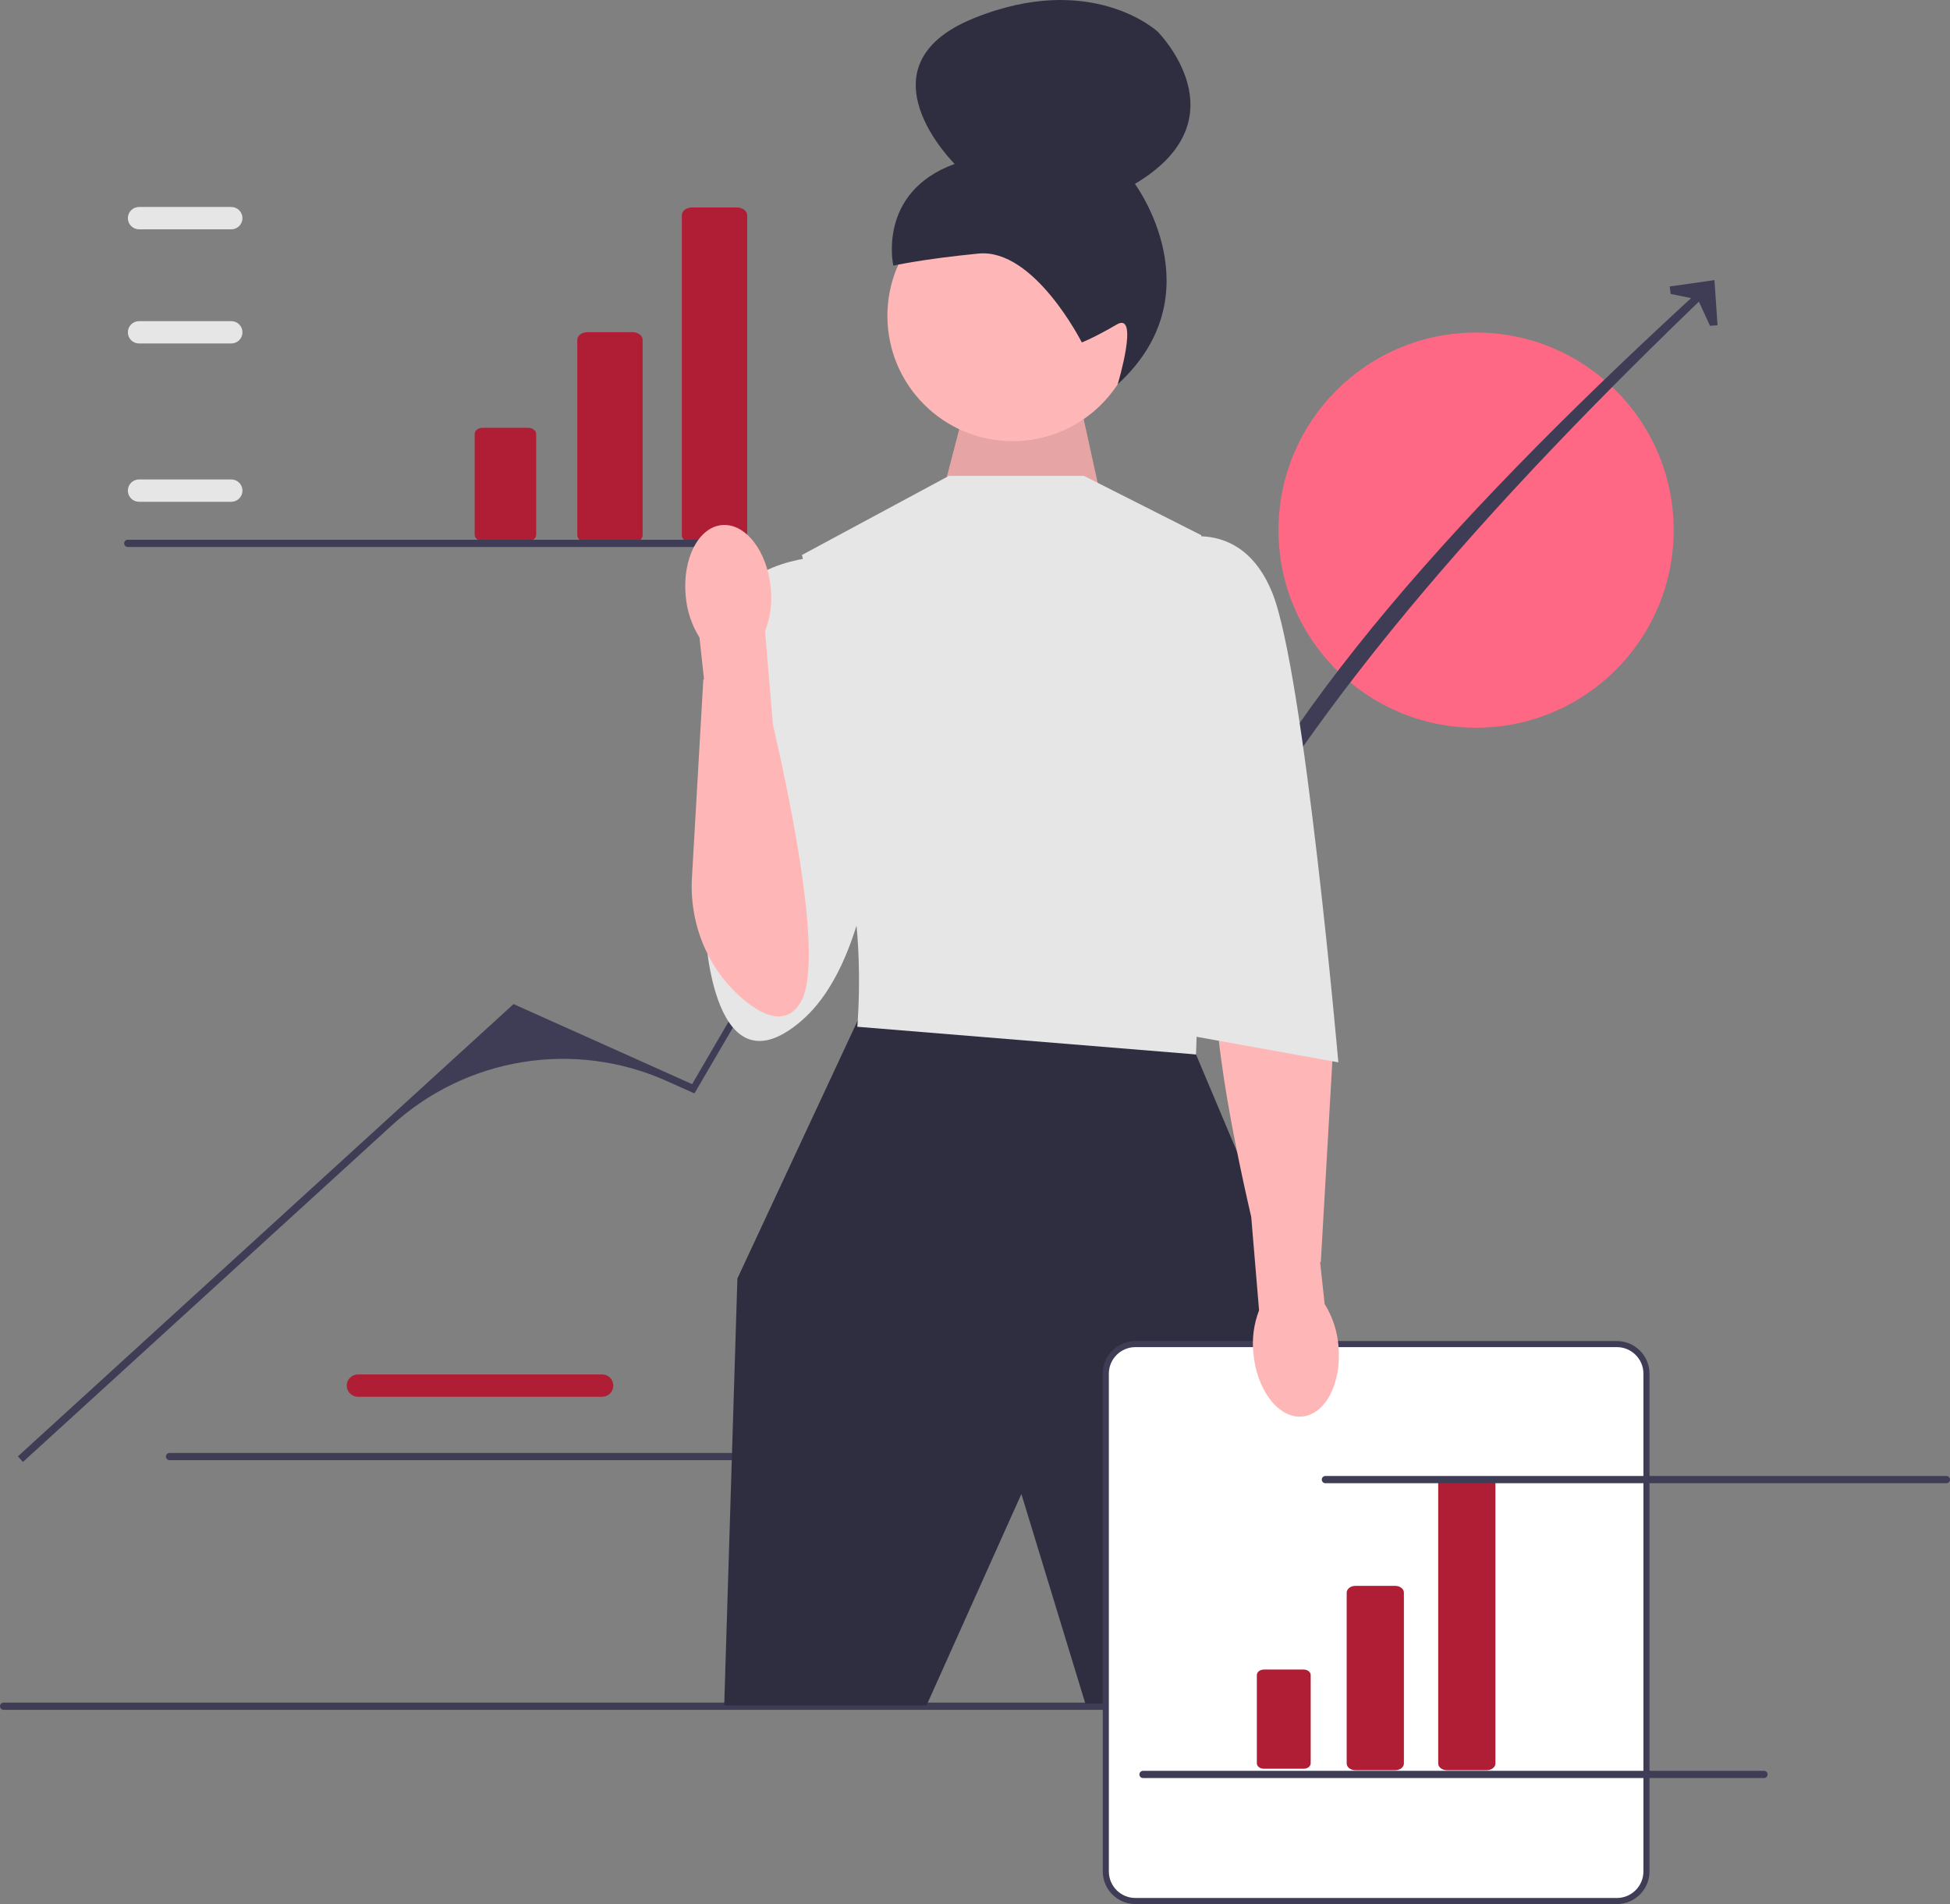 <svg height="626.392" viewBox="0 0 641.513 626.392" width="641.513" xmlns="http://www.w3.org/2000/svg"><rect x="0" y="0" width="641.513" height="626.392" fill="#808080" stroke="none"/><path d="m198.101 459.506h-80.357c-2.026 0-3.674-1.648-3.674-3.674s1.648-3.674 3.674-3.674h80.357c2.026 0 3.674 1.648 3.674 3.674s-1.648 3.674-3.674 3.674h-0z" fill="#b01e35"/><path d="m54.587 479.173c0 .66.53 1.19 1.19 1.19h204.29c.66 0 1.19-.53 1.19-1.19 0-.66-.53-1.19-1.19-1.19h-204.29c-.66 0-1.19.53-1.19 1.19z" fill="#3f3d56"/><circle cx="485.607" cy="174.403" fill="#ff6884" r="65"/><path d="m0 561.308c0 .66.53 1.19 1.19 1.19h522.29c.66 0 1.19-.53 1.19-1.19 0-.66-.53-1.19-1.19-1.19h-522.29c-.66 0-1.19.53-1.19 1.19z" fill="#3f3d56"/><path d="m7.555 480.947-1.671-1.831 163.064-148.796 58.749 26.336 63.44-108.794 52.122-25.124 48.293 80.487c26.073-67.499 91.46-138.118 169.81-209.766l1.927 1.561c-73.485 70.354-136.359 141.028-172.04 212.52l-44.669-74.667c-2.11-3.527-6.545-4.89-10.272-3.156l-0.0 0c-28.49 13.257-52.255 34.895-68.115 62.023l-39.739 67.971-9.071-4.066c-30.338-13.6-65.854-7.9-90.413 14.51z" fill="#3f3d56"/><path d="m565.038 107.006-2.476.172-3.995-8.658-8.944-1.817-.347-2.457 14.743-2.095z" fill="#3f3d56"/><path d="m310.684 159.98 8.765-33.697 34.147-1.643 10.216 46.451z" fill="#ffb6b6"/><path d="m310.684 159.98 8.765-33.697 34.147-1.643 10.216 46.451z" opacity=".1"/><circle cx="333.154" cy="103.924" fill="#ffb6b6" r="41.216"/><path d="m355.894 112.649h-0s-15.657-31.023-34.003-29.231c-18.345 1.791-28.01 3.969-28.01 3.969s-5.446-24.162 20.192-33.456c0 0-32.598-32.134 6.213-47.897 38.811-15.763 60.529 4.341 60.529 4.341s28.728 28.679-7.454 50.115c0 0 26.867 36.139-5.662 65.925 0 0 7.276-24.104-.316-19.659-7.591 4.445-11.489 5.893-11.489 5.893v0l-0-0z" fill="#2f2e41"/><path d="m287.679 330.412-5.483 5.255-39.607 84.925-4.336 140.472h66.546l31.216-69.563 21.033 68.892h59.834l13.87-125.06-37.286-88.445z" fill="#2f2e41"/><path d="m356.614 156.556h-44.441l-48.34 26.013 11.272 50.292s-2.601 30.349 3.468 52.894c6.07 22.545 3.468 52.027 3.468 52.027l111.424 9.105 3.468-102.319-1.734-68.502-38.586-19.51v-0z" fill="#e6e6e6"/><path d="m271.203 183.003s-26.88.867-31.216 18.209-7.804 106.655-7.804 106.655 2.601 52.996 31.65 27.799 26.447-101.503 26.447-101.503l-19.076-51.16z" fill="#e6e6e6"/><path d="m531.927 625.392h-158.409c-5.365 0-9.73-4.364-9.73-9.73v-163.758c0-5.365 4.365-9.73 9.73-9.73h158.409c5.365 0 9.73 4.364 9.73 9.73v163.758c0 5.365-4.364 9.73-9.73 9.73z" fill="#fff"/><path d="m531.927 626.392h-158.409c-5.916 0-10.729-4.813-10.729-10.729v-163.758c0-5.916 4.813-10.729 10.729-10.729h158.409c5.916 0 10.729 4.813 10.729 10.729v163.758c0 5.917-4.813 10.729-10.729 10.729zm-158.409-183.217c-4.813 0-8.729 3.916-8.729 8.729v163.758c0 4.813 3.916 8.729 8.729 8.729h158.409c4.813 0 8.729-3.916 8.729-8.729v-163.758c0-4.813-3.916-8.729-8.729-8.729z" fill="#3f3d56"/><g fill="#b01e35"><path d="m458.974 582.371h-13.056c-1.59 0-2.883-.998-2.883-2.225v-56.211c0-1.227 1.293-2.225 2.883-2.225h13.056c1.59 0 2.883.998 2.883 2.225v56.211c0 1.227-1.293 2.225-2.883 2.225z"/><path d="m415.809 549.245c-1.284 0-2.329.807-2.329 1.798v29.04c0 .991 1.045 1.798 2.329 1.798h13.056c1.284 0 2.329-.807 2.329-1.798v-29.04c0-.991-1.045-1.798-2.329-1.798z"/><path d="m489.082 582.371h-13.056c-1.59 0-2.883-.998-2.883-2.225v-92.12c0-1.227 1.293-2.225 2.883-2.225h13.056c1.59 0 2.883.998 2.883 2.225v92.12c0 1.227-1.293 2.225-2.883 2.225z"/><path d="m208.125 178.572h-14.914c-1.816 0-3.293-1.14-3.293-2.542v-64.21c0-1.402 1.477-2.542 3.293-2.542h14.914c1.816 0 3.293 1.14 3.293 2.542v64.21c0 1.402-1.477 2.542-3.293 2.542v-0z"/><path d="m158.819 140.733c-1.467 0-2.661.921-2.661 2.054v33.172c0 1.132 1.194 2.054 2.661 2.054h14.914c1.467 0 2.661-.921 2.661-2.054v-33.172c0-1.132-1.194-2.054-2.661-2.054z"/><path d="m242.517 178.572h-14.914c-1.816 0-3.293-1.14-3.293-2.542v-105.228c0-1.402 1.477-2.542 3.293-2.542h14.914c1.816 0 3.293 1.14 3.293 2.542v105.228c0 1.402-1.477 2.542-3.293 2.542v-0z"/></g><path d="m428.438 466.001c7.725-.74 13.044-11.178 11.882-23.32-.398-4.857-1.953-9.547-4.535-13.68l-1.489-13.742.228-.068 3.742-65.158c.87-15.15-5.127-30.037-16.681-39.875-6.873-5.852-14.206-8.815-18.921-1.421-7.824 12.269 2.31 62.847 8.965 91.602l2.58 30.728c-1.753 4.549-2.39 9.451-1.86 14.296 1.16 12.138 8.363 21.378 16.088 20.639z" fill="#ffb6b6"/><path d="m385.662 177.8s22.545-8.671 32.95 17.342 21.678 154.346 21.678 154.346l-52.894-9.538-1.734-162.15v-0z" fill="#e6e6e6"/><path d="m76.092 165.076h-30.357c-2.026 0-3.674-1.648-3.674-3.674s1.648-3.674 3.674-3.674h30.357c2.026 0 3.674 1.648 3.674 3.674s-1.648 3.674-3.674 3.674z" fill="#e6e6e6"/><path d="m76.092 112.997h-30.357c-2.026 0-3.674-1.648-3.674-3.674s1.648-3.674 3.674-3.674h30.357c2.026 0 3.674 1.648 3.674 3.674s-1.648 3.674-3.674 3.674z" fill="#e6e6e6"/><path d="m76.092 75.44h-30.357c-2.026 0-3.674-1.648-3.674-3.674s1.648-3.674 3.674-3.674h30.357c2.026 0 3.674 1.648 3.674 3.674s-1.648 3.674-3.674 3.674z" fill="#e6e6e6"/><path d="m40.843 178.754c0 .66.53 1.19 1.19 1.19h204.29c.66 0 1.19-.53 1.19-1.19 0-.66-.53-1.19-1.19-1.19h-204.29c-.66 0-1.19.53-1.19 1.19z" fill="#3f3d56"/><path d="m434.843 486.754c0 .66.53 1.19 1.19 1.19h204.29c.66 0 1.19-.53 1.19-1.19 0-.66-.53-1.19-1.19-1.19h-204.29c-.66 0-1.19.53-1.19 1.19z" fill="#3f3d56"/><path d="m374.843 583.754c0 .66.53 1.19 1.19 1.19h204.29c.66 0 1.19-.53 1.19-1.19 0-.66-.53-1.19-1.19-1.19h-204.29c-.66 0-1.19.53-1.19 1.19z" fill="#3f3d56"/><path d="m237.467 172.738c-7.725.74-13.044 11.178-11.882 23.32.398 4.857 1.953 9.547 4.535 13.68l1.489 13.742-.228.068-3.742 65.158c-.87 15.15 5.127 30.037 16.681 39.875 6.873 5.852 14.206 8.815 18.921 1.421 7.824-12.269-2.31-62.847-8.965-91.602l-2.58-30.728c1.753-4.549 2.39-9.451 1.86-14.296-1.16-12.138-8.363-21.378-16.088-20.639h-0z" fill="#ffb6b6"/></svg>